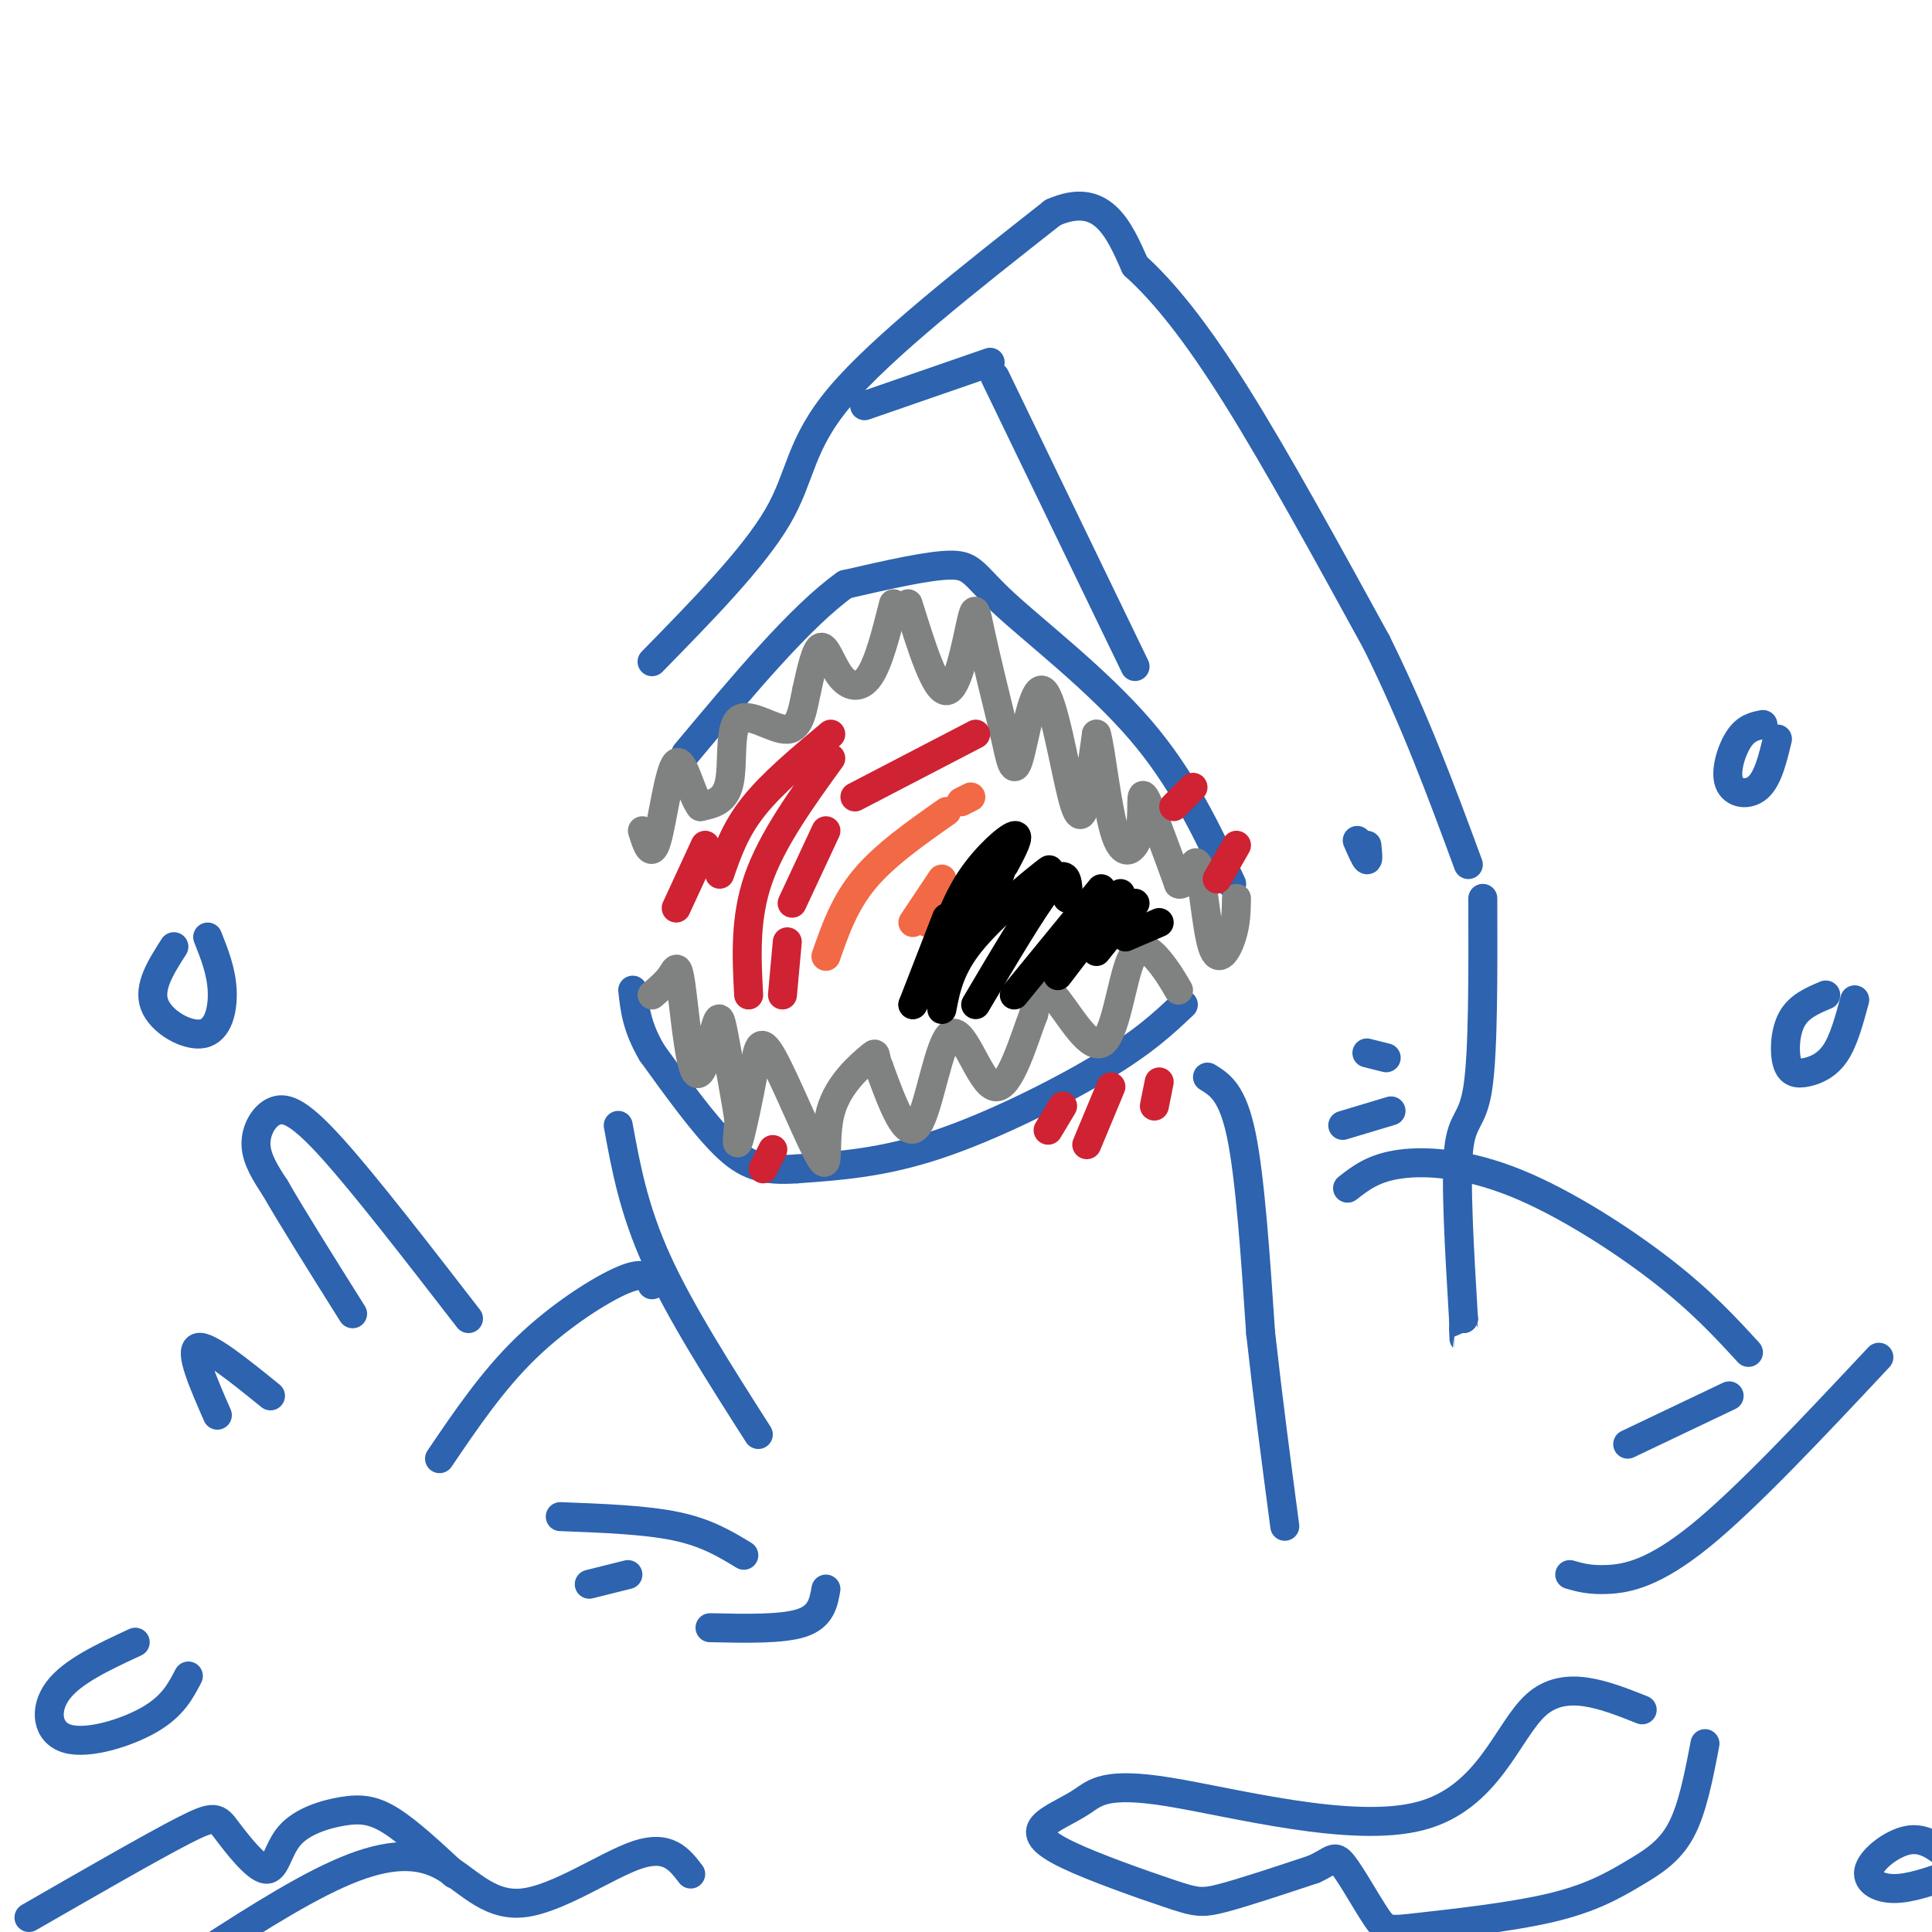 <svg viewBox='0 0 400 400' version='1.1' xmlns='http://www.w3.org/2000/svg' xmlns:xlink='http://www.w3.org/1999/xlink'><g fill='none' stroke='#2d63af' stroke-width='6' stroke-linecap='round' stroke-linejoin='round'><path d='M255,183c-5.060,-10.845 -10.119,-21.690 -19,-32c-8.881,-10.310 -21.583,-20.083 -28,-26c-6.417,-5.917 -6.548,-7.976 -11,-8c-4.452,-0.024 -13.226,1.988 -22,4'/><path d='M175,121c-9.167,6.500 -21.083,20.750 -33,35'/><path d='M135,137c10.511,-10.733 21.022,-21.467 26,-30c4.978,-8.533 4.422,-14.867 13,-25c8.578,-10.133 26.289,-24.067 44,-38'/><path d='M218,44c10.167,-4.500 13.583,3.250 17,11'/><path d='M235,55c6.022,5.444 12.578,13.556 21,27c8.422,13.444 18.711,32.222 29,51'/><path d='M285,133c8.000,16.167 13.500,31.083 19,46'/><path d='M245,208c-4.044,3.822 -8.089,7.644 -17,13c-8.911,5.356 -22.689,12.244 -34,16c-11.311,3.756 -20.156,4.378 -29,5'/><path d='M165,242c-7.178,0.511 -10.622,-0.711 -15,-5c-4.378,-4.289 -9.689,-11.644 -15,-19'/><path d='M135,218c-3.167,-5.333 -3.583,-9.167 -4,-13'/><path d='M307,186c0.044,15.800 0.089,31.600 -1,39c-1.089,7.400 -3.311,6.400 -4,13c-0.689,6.600 0.156,20.800 1,35'/><path d='M303,273c0.167,6.167 0.083,4.083 0,2'/><path d='M128,233c1.583,8.667 3.167,17.333 8,28c4.833,10.667 12.917,23.333 21,36'/><path d='M279,246c2.720,-2.131 5.440,-4.262 11,-5c5.560,-0.738 13.958,-0.083 24,4c10.042,4.083 21.726,11.595 30,18c8.274,6.405 13.137,11.702 18,17'/><path d='M135,266c-0.711,-1.467 -1.422,-2.933 -6,-1c-4.578,1.933 -13.022,7.267 -20,14c-6.978,6.733 -12.489,14.867 -18,23'/><path d='M154,322c-3.833,-2.333 -7.667,-4.667 -14,-6c-6.333,-1.333 -15.167,-1.667 -24,-2'/><path d='M358,289c0.000,0.000 -21.000,10.000 -21,10'/><path d='M283,175c0.167,1.583 0.333,3.167 0,3c-0.333,-0.167 -1.167,-2.083 -2,-4'/></g>
<g fill='none' stroke='#808282' stroke-width='6' stroke-linecap='round' stroke-linejoin='round'><path d='M185,125c-1.536,6.107 -3.071,12.214 -5,15c-1.929,2.786 -4.250,2.250 -6,0c-1.750,-2.250 -2.929,-6.214 -4,-6c-1.071,0.214 -2.036,4.607 -3,9'/><path d='M167,143c-0.777,3.517 -1.219,7.809 -4,8c-2.781,0.191 -7.903,-3.718 -10,-2c-2.097,1.718 -1.171,9.062 -2,13c-0.829,3.938 -3.415,4.469 -6,5'/><path d='M145,167c-1.857,-2.238 -3.500,-10.333 -5,-9c-1.500,1.333 -2.857,12.095 -4,16c-1.143,3.905 -2.071,0.952 -3,-2'/><path d='M188,125c2.845,9.125 5.690,18.250 8,18c2.310,-0.250 4.083,-9.875 5,-14c0.917,-4.125 0.976,-2.750 2,2c1.024,4.750 3.012,12.875 5,21'/><path d='M208,152c1.236,5.577 1.826,9.019 3,5c1.174,-4.019 2.933,-15.500 5,-14c2.067,1.500 4.441,15.981 6,22c1.559,6.019 2.303,3.577 3,0c0.697,-3.577 1.349,-8.288 2,-13'/><path d='M227,152c0.906,2.636 2.171,15.727 4,21c1.829,5.273 4.223,2.727 5,-1c0.777,-3.727 -0.064,-8.636 1,-7c1.064,1.636 4.032,9.818 7,18'/><path d='M244,183c1.868,0.842 3.037,-6.053 4,-4c0.963,2.053 1.721,13.053 3,17c1.279,3.947 3.080,0.842 4,-2c0.920,-2.842 0.960,-5.421 1,-8'/><path d='M244,205c-1.120,-1.935 -2.239,-3.869 -4,-6c-1.761,-2.131 -4.163,-4.458 -6,0c-1.837,4.458 -3.110,15.700 -6,17c-2.890,1.300 -7.397,-7.343 -10,-10c-2.603,-2.657 -3.301,0.671 -4,4'/><path d='M214,210c-1.971,5.024 -4.900,15.584 -8,15c-3.100,-0.584 -6.373,-12.311 -9,-11c-2.627,1.311 -4.608,15.660 -7,19c-2.392,3.340 -5.196,-4.330 -8,-12'/><path d='M182,221c-1.198,-2.724 -0.192,-3.534 -2,-2c-1.808,1.534 -6.429,5.411 -8,11c-1.571,5.589 -0.092,12.890 -2,10c-1.908,-2.890 -7.202,-15.970 -10,-21c-2.798,-5.030 -3.099,-2.008 -4,3c-0.901,5.008 -2.400,12.002 -3,14c-0.600,1.998 -0.300,-1.001 0,-4'/><path d='M153,232c-0.611,-4.126 -2.140,-12.442 -3,-17c-0.860,-4.558 -1.051,-5.357 -2,-2c-0.949,3.357 -2.656,10.869 -4,9c-1.344,-1.869 -2.323,-13.119 -3,-18c-0.677,-4.881 -1.050,-3.395 -2,-2c-0.950,1.395 -2.475,2.697 -4,4'/></g>
<g fill='none' stroke='#cf2233' stroke-width='6' stroke-linecap='round' stroke-linejoin='round'><path d='M202,152c0.000,0.000 -25.000,13.000 -25,13'/><path d='M171,172c0.000,0.000 -7.000,15.000 -7,15'/><path d='M163,195c0.000,0.000 -1.000,11.000 -1,11'/><path d='M155,206c-0.417,-7.917 -0.833,-15.833 2,-24c2.833,-8.167 8.917,-16.583 15,-25'/><path d='M172,152c-6.083,5.083 -12.167,10.167 -16,15c-3.833,4.833 -5.417,9.417 -7,14'/><path d='M146,175c0.000,0.000 -6.000,13.000 -6,13'/></g>
<g fill='none' stroke='#f26946' stroke-width='6' stroke-linecap='round' stroke-linejoin='round'><path d='M201,165c0.000,0.000 -2.000,1.000 -2,1'/><path d='M196,168c-6.417,4.500 -12.833,9.000 -17,14c-4.167,5.000 -6.083,10.500 -8,16'/><path d='M195,182c0.000,0.000 -6.000,9.000 -6,9'/><path d='M192,191c0.000,0.000 0.000,0.000 0,0'/></g>
<g fill='none' stroke='#000000' stroke-width='6' stroke-linecap='round' stroke-linejoin='round'><path d='M240,191c0.000,0.000 -7.000,3.000 -7,3'/><path d='M235,187c0.000,0.000 -8.000,10.000 -8,10'/><path d='M232,185c0.000,0.000 -13.000,17.000 -13,17'/><path d='M228,184c0.000,0.000 -18.000,22.000 -18,22'/><path d='M221,186c0.111,-0.844 0.222,-1.689 0,-3c-0.222,-1.311 -0.778,-3.089 -4,1c-3.222,4.089 -9.111,14.044 -15,24'/><path d='M214,183c2.378,-2.089 4.756,-4.178 2,-2c-2.756,2.178 -10.644,8.622 -15,14c-4.356,5.378 -5.178,9.689 -6,14'/><path d='M205,186c1.833,-4.333 3.667,-8.667 1,-5c-2.667,3.667 -9.833,15.333 -17,27'/><path d='M196,190c0.000,0.000 -7.000,18.000 -7,18'/><path d='M194,198c1.911,-5.622 3.822,-11.244 7,-16c3.178,-4.756 7.622,-8.644 9,-9c1.378,-0.356 -0.311,2.822 -2,6'/></g>
<g fill='none' stroke='#2d63af' stroke-width='6' stroke-linecap='round' stroke-linejoin='round'><path d='M250,223c2.583,1.583 5.167,3.167 7,12c1.833,8.833 2.917,24.917 4,41'/><path d='M261,276c1.500,13.500 3.250,26.750 5,40'/><path d='M288,230c0.000,0.000 -10.000,3.000 -10,3'/><path d='M287,219c0.000,0.000 -4.000,-1.000 -4,-1'/><path d='M235,138c0.000,0.000 -29.000,-60.000 -29,-60'/><path d='M205,75c0.000,0.000 -26.000,9.000 -26,9'/><path d='M325,326c2.089,0.600 4.178,1.200 8,1c3.822,-0.200 9.378,-1.200 19,-9c9.622,-7.800 23.311,-22.400 37,-37'/><path d='M171,329c-0.500,2.833 -1.000,5.667 -5,7c-4.000,1.333 -11.500,1.167 -19,1'/><path d='M130,326c0.000,0.000 -8.000,2.000 -8,2'/><path d='M97,273c-10.619,-13.732 -21.238,-27.464 -28,-35c-6.762,-7.536 -9.667,-8.875 -12,-8c-2.333,0.875 -4.095,3.964 -4,7c0.095,3.036 2.048,6.018 4,9'/><path d='M57,246c3.333,5.833 9.667,15.917 16,26'/><path d='M56,289c-6.583,-5.333 -13.167,-10.667 -15,-10c-1.833,0.667 1.083,7.333 4,14'/><path d='M36,196c-2.685,4.190 -5.369,8.381 -4,12c1.369,3.619 6.792,6.667 10,6c3.208,-0.667 4.202,-5.048 4,-9c-0.202,-3.952 -1.601,-7.476 -3,-11'/><path d='M378,206c-2.766,1.169 -5.531,2.338 -7,5c-1.469,2.662 -1.641,6.817 -1,9c0.641,2.183 2.096,2.396 4,2c1.904,-0.396 4.258,-1.399 6,-4c1.742,-2.601 2.871,-6.801 4,-11'/><path d='M365,150c-1.732,0.339 -3.464,0.679 -5,3c-1.536,2.321 -2.875,6.625 -2,9c0.875,2.375 3.964,2.821 6,1c2.036,-1.821 3.018,-5.911 4,-10'/><path d='M340,354c-8.029,-3.187 -16.059,-6.374 -22,-1c-5.941,5.374 -9.795,19.308 -24,23c-14.205,3.692 -38.761,-2.857 -52,-5c-13.239,-2.143 -15.161,0.120 -18,2c-2.839,1.880 -6.595,3.377 -8,5c-1.405,1.623 -0.459,3.373 5,6c5.459,2.627 15.431,6.130 21,8c5.569,1.870 6.734,2.106 11,1c4.266,-1.106 11.633,-3.553 19,-6'/><path d='M272,387c3.919,-1.779 4.217,-3.226 6,-1c1.783,2.226 5.050,8.125 7,11c1.950,2.875 2.583,2.726 9,2c6.417,-0.726 18.617,-2.030 27,-4c8.383,-1.970 12.949,-4.607 17,-7c4.051,-2.393 7.586,-4.541 10,-9c2.414,-4.459 3.707,-11.230 5,-18'/><path d='M143,388c-2.330,-3.051 -4.660,-6.102 -11,-4c-6.340,2.102 -16.689,9.357 -24,10c-7.311,0.643 -11.584,-5.327 -17,-8c-5.416,-2.673 -11.976,-2.049 -21,2c-9.024,4.049 -20.512,11.525 -32,19'/><path d='M94,388c-4.671,-4.343 -9.342,-8.686 -13,-11c-3.658,-2.314 -6.303,-2.598 -10,-2c-3.697,0.598 -8.446,2.077 -11,5c-2.554,2.923 -2.911,7.289 -5,7c-2.089,-0.289 -5.909,-5.232 -8,-8c-2.091,-2.768 -2.455,-3.362 -9,0c-6.545,3.362 -19.273,10.681 -32,18'/><path d='M28,340c-6.530,3.030 -13.060,6.060 -16,10c-2.940,3.940 -2.292,8.792 2,10c4.292,1.208 12.226,-1.226 17,-4c4.774,-2.774 6.387,-5.887 8,-9'/><path d='M403,384c-2.399,-1.810 -4.798,-3.619 -8,-3c-3.202,0.619 -7.208,3.667 -8,6c-0.792,2.333 1.631,3.952 5,4c3.369,0.048 7.685,-1.476 12,-3'/></g>
<g fill='none' stroke='#cf2233' stroke-width='6' stroke-linecap='round' stroke-linejoin='round'><path d='M240,224c0.000,0.000 -1.000,5.000 -1,5'/><path d='M230,225c0.000,0.000 -5.000,12.000 -5,12'/><path d='M220,229c0.000,0.000 -3.000,5.000 -3,5'/><path d='M160,238c0.000,0.000 -2.000,4.000 -2,4'/><path d='M256,175c0.000,0.000 -4.000,7.000 -4,7'/><path d='M247,163c0.000,0.000 -4.000,4.000 -4,4'/></g>
</svg>